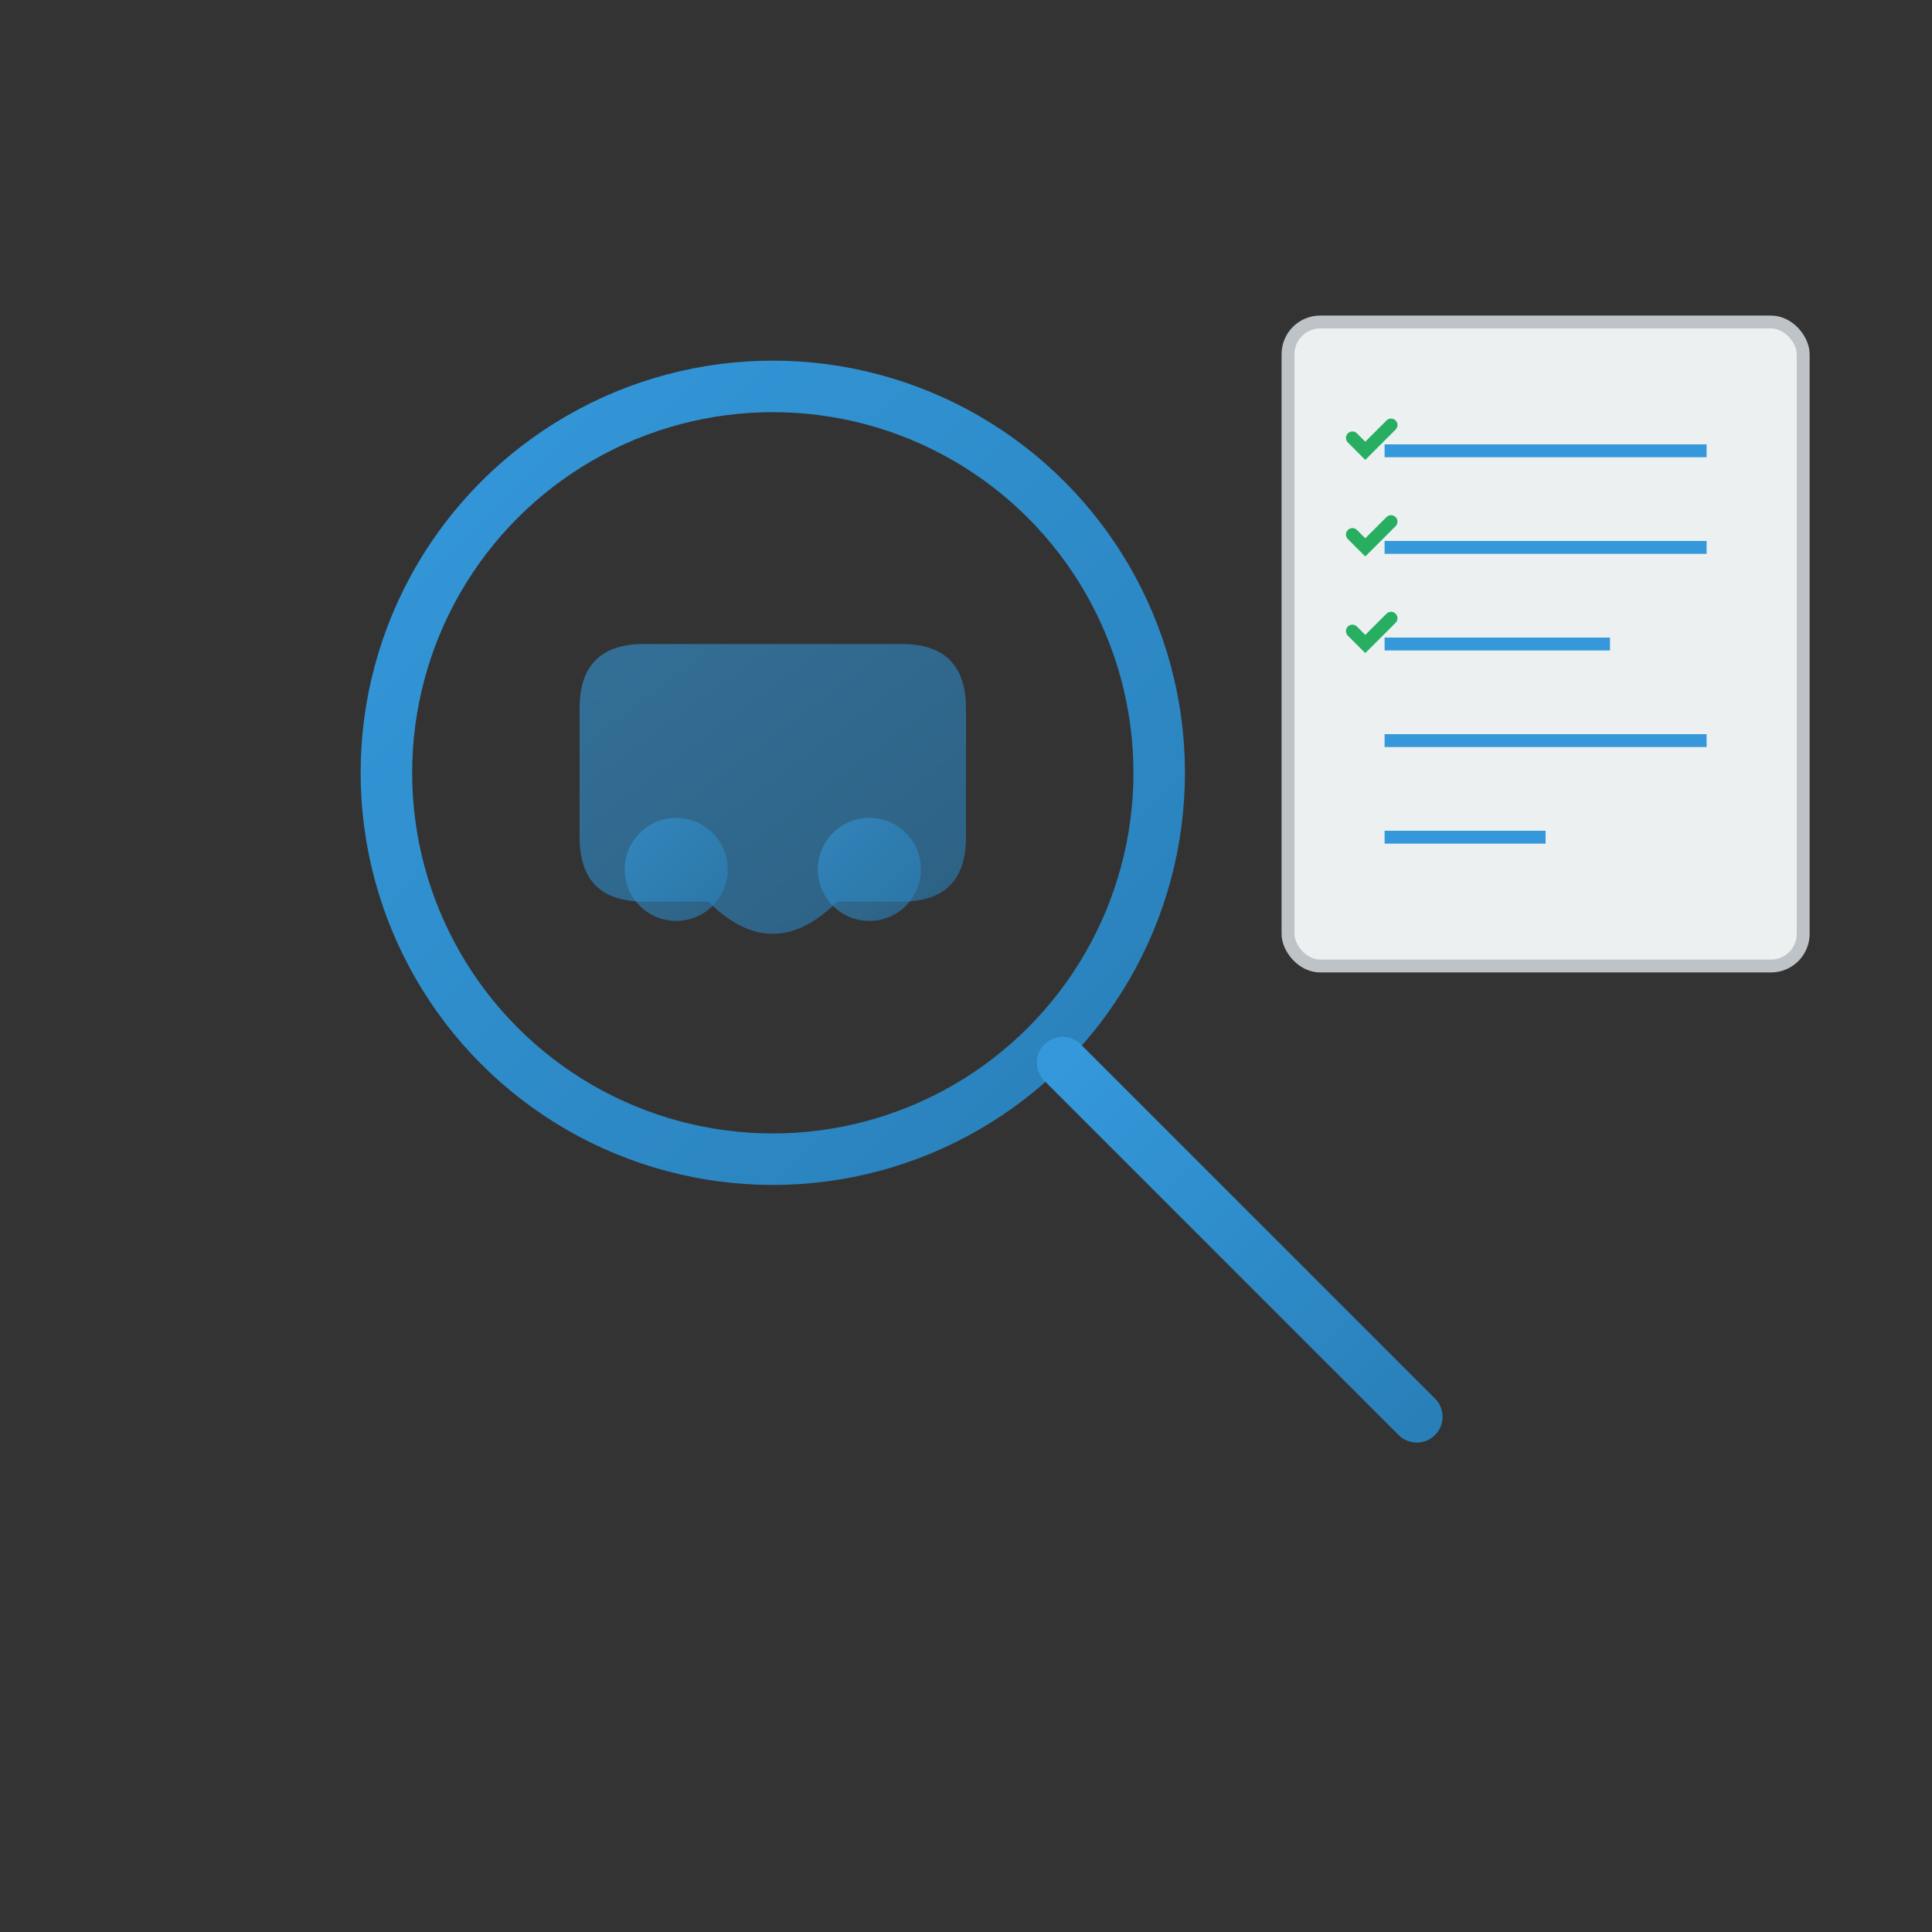 <svg xmlns="http://www.w3.org/2000/svg" viewBox="0 0 300 300" width="300" height="300">
  <rect x="0" y="0" width="300" height="300" fill="#333333" stroke="none"/>
  <defs>
    <linearGradient id="searchGradient" x1="0%" y1="0%" x2="100%" y2="100%">
      <stop offset="0%" style="stop-color:#3498db;stop-opacity:1" />
      <stop offset="100%" style="stop-color:#2980b9;stop-opacity:1" />
    </linearGradient>
  </defs>
  
  <!-- Magnifying glass circle -->
  <circle cx="120" cy="120" r="60" fill="none" stroke="url(#searchGradient)" stroke-width="8"/>
  
  <!-- Magnifying glass handle -->
  <line x1="165" y1="165" x2="220" y2="220" stroke="url(#searchGradient)" stroke-width="8" stroke-linecap="round"/>
  
  <!-- Car silhouette inside magnifying glass -->
  <path d="M 90 110 Q 90 100 100 100 L 140 100 Q 150 100 150 110 L 150 130 Q 150 140 140 140 L 130 140 Q 125 145 120 145 Q 115 145 110 140 L 100 140 Q 90 140 90 130 Z" fill="url(#searchGradient)" opacity="0.6"/>
  <circle cx="105" cy="135" r="8" fill="url(#searchGradient)" opacity="0.6"/>
  <circle cx="135" cy="135" r="8" fill="url(#searchGradient)" opacity="0.6"/>
  
  <!-- Document/checklist -->
  <rect x="200" y="50" width="80" height="100" rx="5" fill="#ecf0f1" stroke="#bdc3c7" stroke-width="2"/>
  <line x1="215" y1="70" x2="265" y2="70" stroke="#3498db" stroke-width="2"/>
  <line x1="215" y1="85" x2="265" y2="85" stroke="#3498db" stroke-width="2"/>
  <line x1="215" y1="100" x2="250" y2="100" stroke="#3498db" stroke-width="2"/>
  <line x1="215" y1="115" x2="265" y2="115" stroke="#3498db" stroke-width="2"/>
  <line x1="215" y1="130" x2="240" y2="130" stroke="#3498db" stroke-width="2"/>
  
  <!-- Checkmarks -->
  <path d="M 210 68 L 212 70 L 216 66" fill="none" stroke="#27ae60" stroke-width="2" stroke-linecap="round"/>
  <path d="M 210 83 L 212 85 L 216 81" fill="none" stroke="#27ae60" stroke-width="2" stroke-linecap="round"/>
  <path d="M 210 98 L 212 100 L 216 96" fill="none" stroke="#27ae60" stroke-width="2" stroke-linecap="round"/>
</svg>